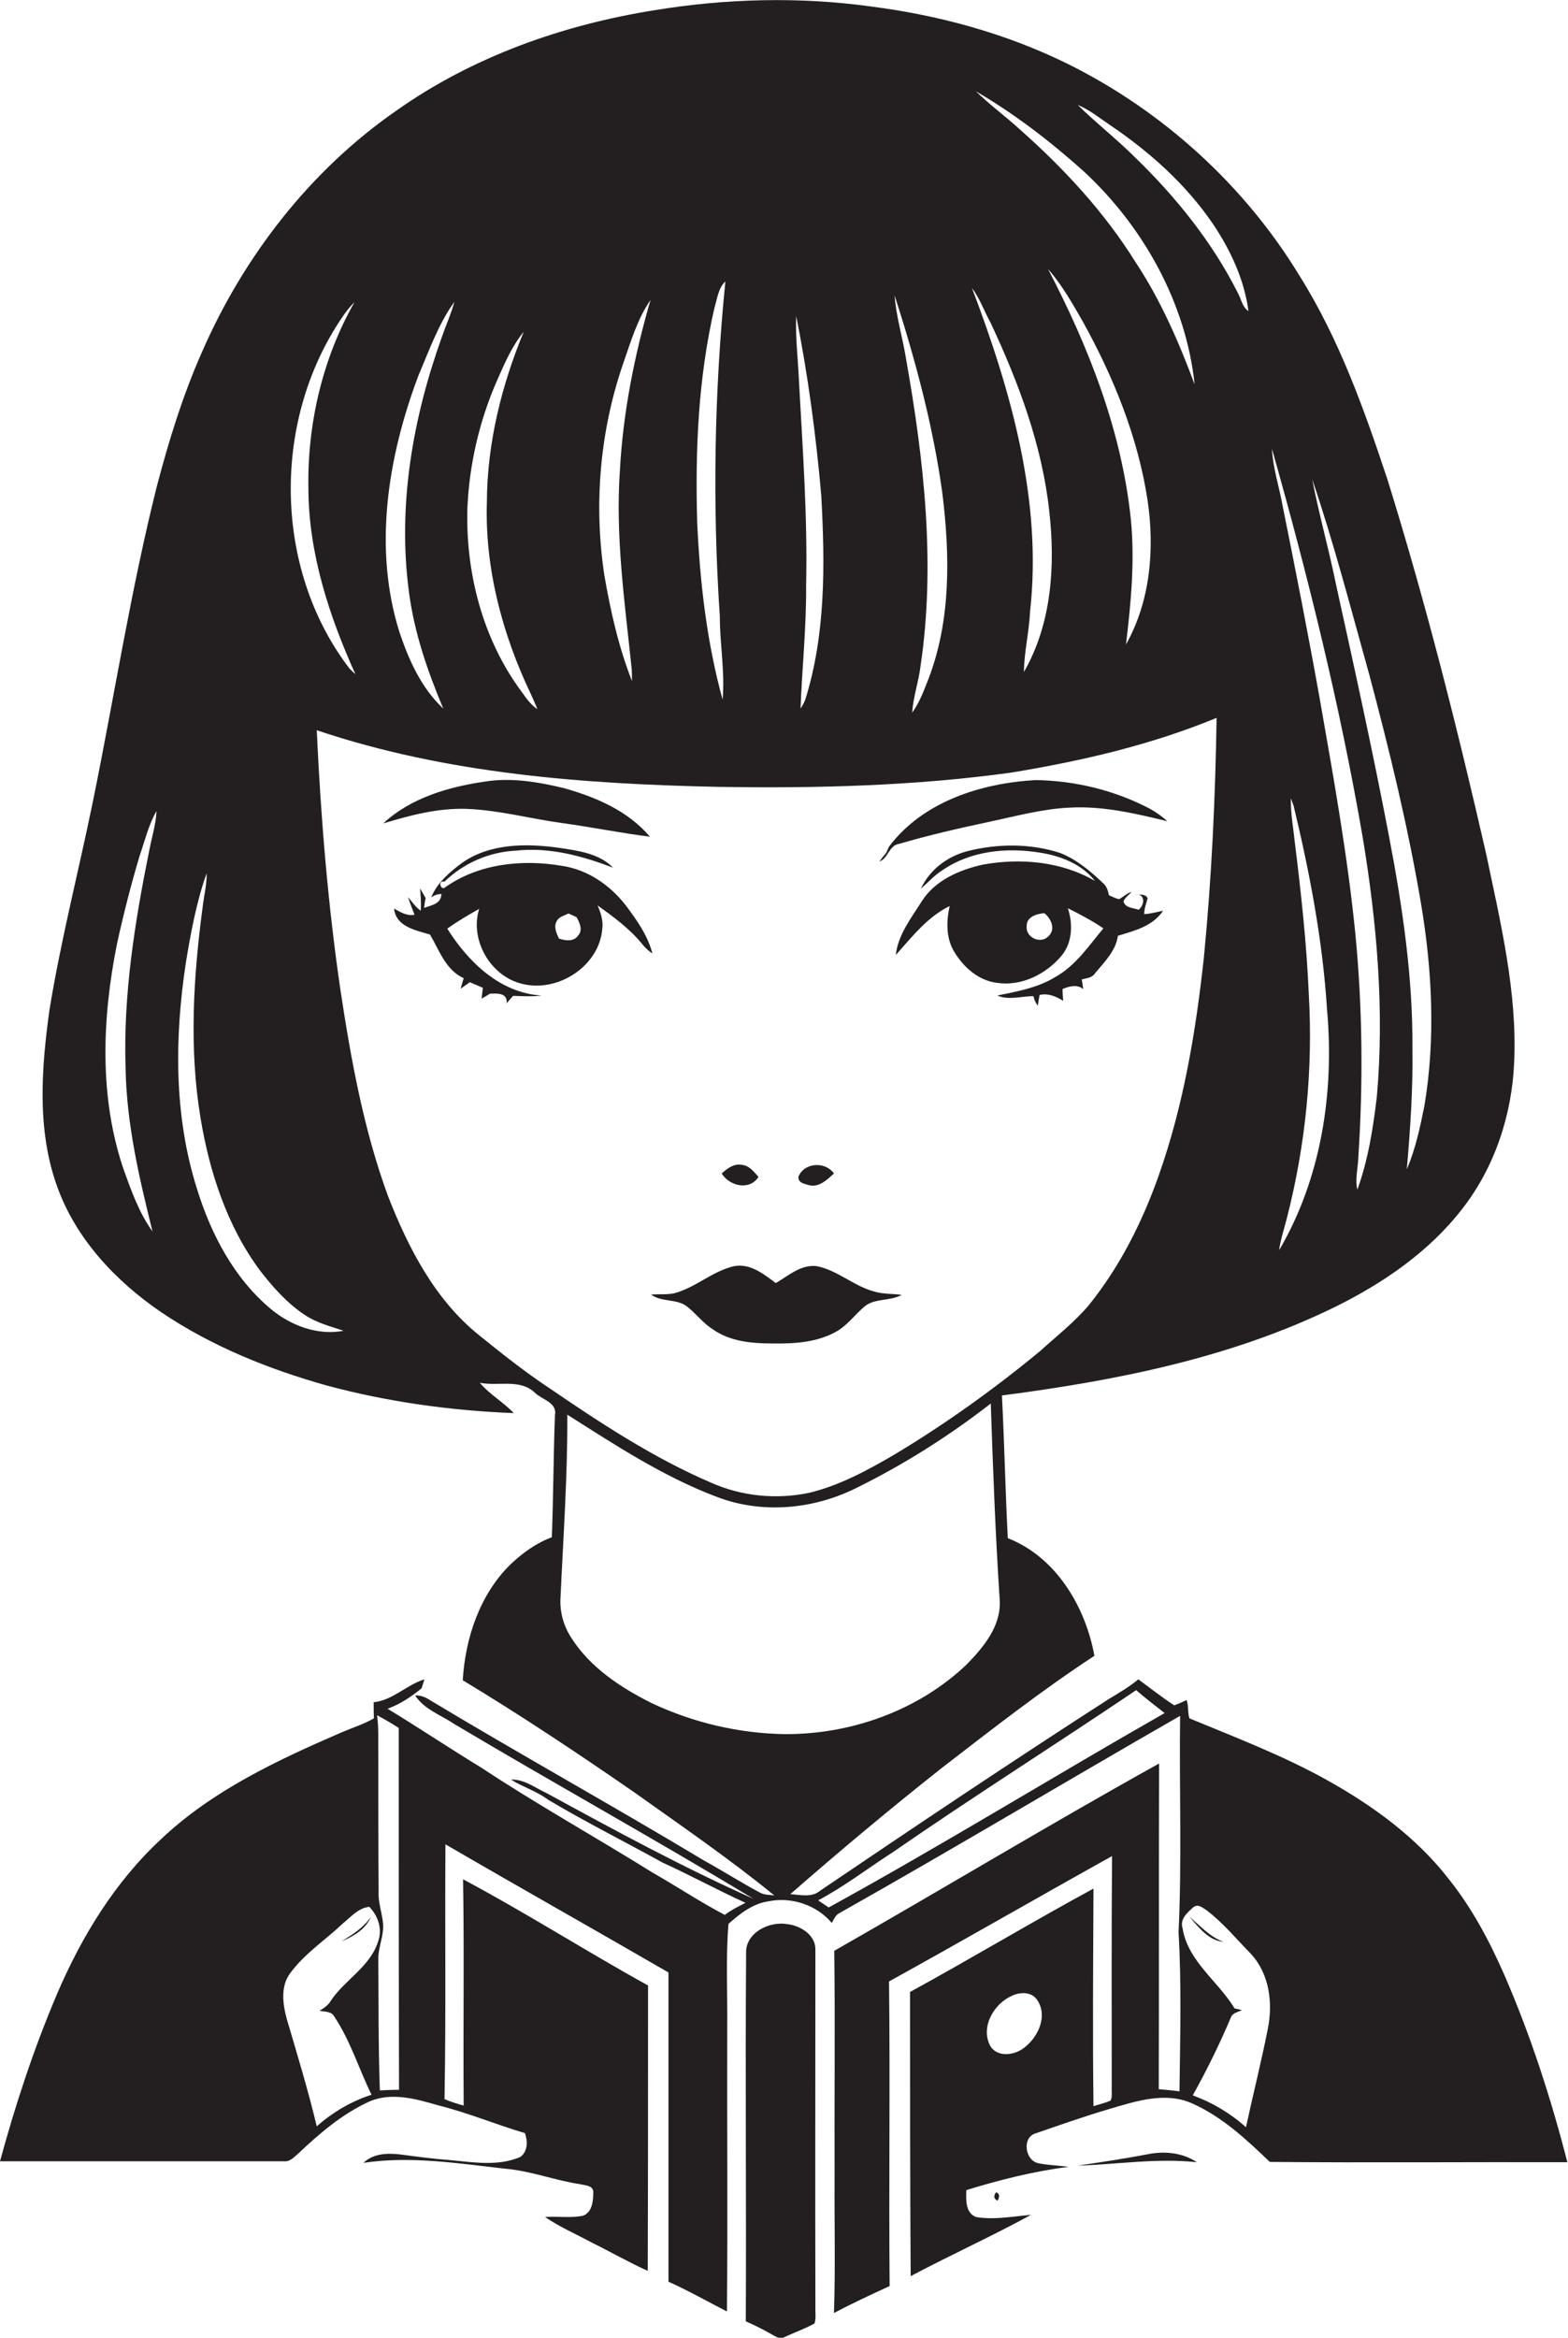 <?xml version="1.0" encoding="utf-8"?>
<!-- Generator: Adobe Illustrator 19.2.0, SVG Export Plug-In . SVG Version: 6.00 Build 0)  -->
<svg version="1.1" id="Layer_1" xmlns="http://www.w3.org/2000/svg" xmlns:xlink="http://www.w3.org/1999/xlink" x="0px" y="0px"
	 viewBox="0 0 506.9 755.2" enable-background="new 0 0 506.9 755.2" xml:space="preserve">
<g>
	<path fill="#231F20" d="M486.5,638.4c-4.8-11-10.5-21.8-18-31.2c-10.5-13.6-24.7-23.9-39.6-32.2c-14.2-7.9-29.4-13.7-44.4-19.9
		c-0.6-1.9-0.2-4-0.9-5.9c-1.3,0.6-2.6,1.2-4,1.7c-4-2.6-7.8-5.6-11.6-8.4c-3,2.5-6.3,4.4-9.6,6.4c-31.4,20.2-62.4,41-93.3,61.9
		c-2.7,2.3-6.4,1.3-9.6,1.1c16-14,32.3-27.6,49-40.8c16.1-12.4,32.2-25,49.3-36.2c-2.9-15.9-12.4-31.9-28-38
		c-0.8-15.3-1.1-30.7-1.9-46.1c36.9-4.8,74-12.1,107.7-28.6c15.6-7.7,30.5-17.9,41.2-31.8c10.5-13.5,16-30.4,16.7-47.3
		c1-22.7-4.4-45-9-67c-9.3-40.7-19.5-81.1-31.9-121c-7.5-22.6-15.6-45.4-28.3-65.7C402.5,60,376,35.9,345.1,20.6
		c-19.9-9.8-41.6-15.7-63.5-18.5c-23.2-3.2-46.9-2.6-70,1.2c-29.6,4.7-58.8,15-83.4,32.4c-27.9,19.3-49.4,47.1-62.9,78
		c-6.2,14-10.7,28.6-14.6,43.4c-8.4,33.5-13.7,67.6-20.6,101.5c-4.6,22.5-10.4,44.9-14.1,67.6c-2.6,18.7-4.1,38.5,2.3,56.6
		c6,17.2,19,31,33.8,41.1c16.3,11,34.7,18.4,53.6,23.7c19.7,5.3,40.1,8.1,60.4,8.9c-3.4-3.6-7.8-6-11-9.8c5.9,1.2,13-1.4,17.8,3.2
		c2.3,2.3,7.3,3.1,6.5,7.3c-0.5,13.1-0.5,26.3-1,39.4c-5.1,1.9-9.5,5.1-13.4,8.8c-9.9,9.7-14.6,23.8-15.4,37.4
		c18.9,11.4,37.2,23.6,55.3,36.1c15.3,10.9,30.8,21.5,45.4,33.4c-1.6-0.2-3.3-0.1-4.8-1c-6-3.2-11.8-6.9-17.8-10.2
		c-29.3-17.6-59.1-34.1-88.4-51.7c-1.5-1-3.2-1.8-5.1-1.7c2.9,4.5,8.3,6.3,12.6,9.2c32.1,19.1,64.8,37.2,96.8,56.5
		c-22.9-10.2-45-22.2-67-34.2c-3.7-1.7-7.2-4.5-11.4-4.3c3.8,2.4,8.3,3.7,12,6.5c12.1,7.2,24.7,13.5,37,20.3c9,4.1,17.8,8.9,26.8,13
		c-2.3,1.2-4.6,2.3-6.7,3.9c-8-4.2-15.5-9.2-23.4-13.7c-18.3-11.4-37.2-21.9-55.2-33.8c-10.2-6.2-20.2-12.9-30.4-19.1
		c4.1-1.5,7.7-3.9,11-6.6c0.2-0.7,0.7-2.2,0.9-2.9c-5.8,1.8-10.3,6.8-16.4,7.4c0,1.7,0,3.5,0.1,5.2c-3.3,1.9-6.9,3-10.4,4.5
		c-20.8,9-41.8,18.8-58.4,34.5C37.1,608,26.4,625.6,18.5,644C11,661.6,5,679.8,0,698.2c30.6,0,61.2,0,91.8,0
		c1.9,0.2,3.2-1.3,4.5-2.4c7-6.6,14.4-13,23.3-17c7.2-3,15-0.7,22,1.3c9.6,2.4,18.7,6.2,28.1,9c0.9,2.5,1,5.9-1.5,7.7
		c-7.2,3.1-15.2,1.7-22.8,1c-5.3-0.4-10.6-1.1-15.9-1.8c-4.1-0.5-8.8-0.4-12,2.7c15.3-2.3,30.7,0.2,45.9,1.9c8.3,0.7,16,3.8,24.2,5
		c1.4,0.4,3.8,0.3,4.2,2.2c0,2.9-0.2,6.9-3.4,8c-4,0.8-8.2,0.1-12.2,0.4c4.7,3.2,10,5.5,15,8.2c6.1,3,12,6.4,18.2,9.2
		c0.1-30.7,0.1-61.5,0.1-92.2c-20.1-11.1-39.5-23.5-59.8-34.3c0.4,24.4,0,48.7,0.2,73.1c-2.1-0.6-4.2-1.2-6.2-2.1
		c0.5-27.4,0.1-54.9,0.3-82.3c23.9,13.9,48.1,27.5,72.1,41.4c0,33.3,0,66.6,0,99.9c6.5,2.9,12.6,6.4,18.9,9.6
		c0.3-30.8,0-61.6,0.1-92.4c0.1-10.9-0.5-21.9,0.4-32.8c3.7-3.3,7.9-6.6,13-7.3c7.4-1.5,15.5,1.2,20.4,7c0.7-1.2,1.2-2.6,2.5-3.2
		c36.9-20.8,73.3-42.6,110.1-63.7c-0.3,23.3,0.6,46.7-0.5,70c1,17.1,0.5,34.2,0.3,51.3c-2.2-0.3-4.5-0.5-6.7-0.7
		c0.1-35.1,0-70.2,0.1-105.2c-35.3,19.6-69.9,40.5-105,60.5c0.3,24.4,0,48.7,0.1,73c-0.1,14.7,0.3,29.3-0.2,44
		c5.9-3.1,11.9-5.9,18-8.7c-0.3-32.8,0.2-65.6-0.2-98.4c24.1-13.3,48-27.1,72.1-40.5c-0.2,24.9-0.1,49.8-0.1,74.7
		c-0.1,1.4,0.3,3-0.4,4.3c-1.8,0.8-3.7,1.2-5.5,1.8c-0.3-23.4-0.1-46.9,0-70.3c-19.9,10.8-39.4,22.5-59.3,33.4
		c0,30.6,0,61.2,0.2,91.8c12.8-6.8,26.1-12.8,38.9-19.8c-5.9,0.5-11.9,1.7-17.8,0.7c-3.5-1.4-3.2-5.7-3.1-8.7
		c10.8-3.3,21.8-6.1,33-7.5c-3.2-0.5-6.6-0.5-9.8-1.2c-4.2-0.9-5.3-8.2-0.9-9.6c7.9-2.7,15.8-5.5,23.9-7.9
		c8.6-2.5,18.1-5.7,26.8-1.8c9.7,4.3,17.6,11.7,25.1,18.9c32.1,0.3,64.1,0,96.2,0.1C501.4,677.9,494.9,657.8,486.5,638.4z
		 M40.6,345.1c0.3,17.9,4.4,35.4,8.7,52.7c-4.3-5.9-6.8-13-9.3-19.9c-8-23.4-7-48.9-2.2-72.9c2.1-9.6,4.5-19,7.3-28.4
		c1.7-4.9,2.9-10.1,5.5-14.6c-0.2,4.3-1.5,8.4-2.3,12.5C43.6,297.7,39.8,321.3,40.6,345.1z M108.1,651.5c5.2,7.8,7.9,16.8,12,25.2
		c-6.5,2.1-12.5,5.6-17.7,10.2c-2.8-11.7-6.3-23.2-9.7-34.7c-1.3-4.8-2.1-10.6,1.2-14.9c4.7-6.3,11.3-10.6,16.9-15.9
		c2.6-2.1,5.1-5.1,8.6-5.4c2.9,3,4.3,7.3,2.8,11.3c-2.6,8.1-10.8,12.3-15.3,19.1c-0.8,1.4-2.2,2.3-3.6,3.2
		C105,649.9,107.2,649.7,108.1,651.5z M122.8,675.3c-0.5-14.1-0.4-28.2-0.5-42.3c-0.1-4.1,2-7.9,1.5-12c-0.4-3.4-1.6-6.6-1.4-10
		c-0.1-14.6-0.1-29.3-0.1-43.9c-0.1-4.3,0.2-8.7-0.4-13c2.4,1.3,4.7,2.6,7,4.1c0,38.9,0,77.9,0.1,116.9
		C126.9,675.1,124.8,675.2,122.8,675.3z M413.5,403.9c0.5-3.6,1.7-7.1,2.6-10.7c6-23.5,8.4-47.9,7-72.1c-0.7-16.4-2.5-32.7-4.5-48.9
		c-0.5-4.8-1.4-9.5-1.3-14.3c0.3,0.8,0.6,1.6,0.9,2.4c5.2,21.6,9.4,43.6,10.8,65.8C431.4,352.7,427.2,380.6,413.5,403.9z
		 M442.7,218.1c6.5,24.4,12.5,49,16.7,73.9c3.6,21.5,4.7,43.6,1.1,65.1c-1.4,7-2.9,14.1-5.7,20.6c1.1-12.9,2-25.8,1.8-38.8
		c0.2-23-3.2-45.9-7.5-68.4c-5.2-27.3-11.2-54.5-17.2-81.7c-2.3-11.4-5.5-22.6-7.7-34C431.3,175.7,436.8,197,442.7,218.1z
		 M440.5,270.3c4.6,27.7,7.1,55.9,4.6,84c-1.2,10.1-2.8,20.4-6.3,30c-0.8-3.4,0.2-6.8,0.3-10.2c1.6-24.3,1.4-48.7-1-73
		c-2.5-24.8-6.9-49.4-11.2-73.9c-3.8-21.4-8-42.7-12.3-64c-1.1-6.1-3.1-12-3.4-18.2C422.9,186.3,433.2,228,440.5,270.3z M358.7,40.3
		c12.9,8.7,24.8,19.3,33.6,32.3c5.6,8.4,10,17.9,11.3,27.9c-2-1.3-2.3-3.8-3.4-5.8c-8.3-16.5-20-31-33.2-43.8
		c-5.9-5.9-12.6-11.1-18.6-17C352.1,35.4,355.3,38,358.7,40.3z M350.4,55.4c19.3,17.9,33,42.5,35.8,68.8
		c-5.1-13.7-11-27.3-19.1-39.5C357,68.5,344,54.5,329.8,41.9c-4.7-4.3-9.8-8-14.3-12.4C328,36.8,339.6,45.7,350.4,55.4z M365.6,168
		c-2.9-28.6-13.6-55.8-26.8-81.1c4.5,5.1,7.8,11,11.2,16.9c10,18,17.9,37.5,21,57.9c2.3,15.7,0.9,32.5-7,46.5
		C365.6,194.9,366.9,181.4,365.6,168z M320.3,104.4c9,19.2,16.6,39.5,18.9,60.7c2,17.6,0.8,36.4-8.2,52c0.1-6.6,1.7-13,2-19.6
		c4-35.8-6.2-71.3-18.8-104.5C316.8,96.5,318.2,100.6,320.3,104.4z M304.6,159c2.5,20,2.9,41.1-4.4,60.2c-1.5,3.8-2.9,7.7-5.3,11
		c0.3-5.1,2.1-10,2.7-15.1c4.9-33,1.1-66.5-4.7-99.2c-1.1-6.9-3.2-13.6-3.7-20.5C295.9,116.2,301.6,137.4,304.6,159z M257.4,102.1
		c3.8,19.1,6.4,38.5,8.1,58c1.2,22,1.5,44.7-5.2,66c-0.4,1-0.9,1.9-1.5,2.8c0.5-13.2,1.9-26.4,1.8-39.7c0.5-22-1.1-43.9-2.3-65.9
		C258,116.1,257.1,109.1,257.4,102.1z M231,99.3c0.9-2.9,1.2-6.2,3.5-8.4c-3.6,35.9-4.2,72.2-1.8,108.2c0,9,1.7,17.9,0.9,26.9
		c-5.1-18.5-7.3-37.7-8.2-56.9C224.7,145.7,225.7,122.1,231,99.3z M201.4,117.6c2.5-7.1,4.6-14.5,8.9-20.7
		c-5.2,17.9-8.9,36.4-9.9,55.1c-1.5,21.4,1.6,42.8,3.8,64c0.1,1.3,0.1,2.7,0.1,4c-4.3-10.9-6.9-22.5-8.9-34
		C191.9,163.1,193.9,139.5,201.4,117.6z M151.1,164.2c0.6-14.4,4-28.8,9.9-42c2.3-5.2,4.6-10.5,8.3-15c-7.2,17.4-11.8,36-11.9,54.9
		c-0.7,21.5,5,42.8,14.2,62.1c0.7,1.6,1.5,3.2,2.1,4.9c-2.2-1.5-3.7-3.7-5.2-5.8C156,206.4,150.5,185,151.1,164.2z M135.2,121.5
		c3.5-8.2,6.5-16.8,11.7-24c-1.1,4-2.8,7.7-4.1,11.5c-9.4,26.2-14.3,54.4-10.6,82.2c1.7,13.1,6,25.6,11.1,37.7
		c-7.1-6.6-11.2-15.8-14.2-24.8C120.6,177,125.4,147.6,135.2,121.5z M111.6,101.1c0.9-1.2,1.9-2.4,3-3.5
		c-10.4,18.3-15.3,39.5-14.9,60.4c0.1,20.8,6.7,41,15.2,59.8c-0.5-0.4-1.4-1.3-1.9-1.8C88,183.4,87.8,134.6,111.6,101.1z
		 M87.6,422.9c-11.9-9.9-19.4-24.2-23.9-38.8c-7.5-23.6-7.3-48.9-3.6-73.2c1.6-9.7,3.4-19.5,6.7-28.8c0.1,3.7-0.9,7.3-1.3,11
		c-3,22.5-4.4,45.4-0.7,67.9c2.9,17.6,8.6,35.1,19.3,49.5c4.2,5.4,8.8,10.6,14.6,14.4c3.8,2.5,8.2,3.6,12.4,5
		C102.8,431.5,94.1,428.3,87.6,422.9z M177.4,448.3c-7.7-5.1-15-10.9-22.2-16.7c-14.5-11.5-23.2-28.4-29.8-45.3
		c-7.8-21.3-11.9-43.8-15.3-66.2c-4.1-27.9-6.4-56-7.7-84.2c41.9,14.1,86.4,17.4,130.2,18.3c31.4,0.5,63-0.3,94.2-4.6
		c22.6-3.7,45.2-8.9,66.5-17.7c-0.4,25.8-1.6,51.6-4.1,77.3c-2.6,24-6.6,48-14.7,70.8c-5.3,14.9-12.5,29.2-22.4,41.5
		c-4.7,5.6-10.5,10.1-15.9,15c-14.8,12.2-30.4,23.4-46.9,33.3c-8.7,5.1-17.7,10-27.5,12.4c-10.7,2.3-22.1,1.2-32.1-3.3
		C211.1,470.9,194.1,459.7,177.4,448.3z M210.7,550.2c-10-5-19.9-11.5-26-21.1c-2.5-3.8-3.8-8.4-3.5-13c0.9-19.7,2.3-39.4,2.2-59.1
		c15.6,9.9,31.3,20.2,48.7,26.7c14.7,5.5,31.3,3.8,45.1-3.2c15.2-7.5,29.7-16.7,43.1-27.1c0.7,21.2,1.5,42.5,2.9,63.7
		c0.4,8.3-5.3,15.1-10.8,20.7c-15.6,14.8-37.3,22.5-58.6,22.4C238.9,560,224.1,556.5,210.7,550.2z M267.9,616.2
		c-1.1-0.8-2.3-1.5-3.4-2.3c8.5-4.5,16.1-10.4,24.2-15.6c25.9-17.9,52.5-34.7,78.6-52.3c3,2.6,6.1,5,9.2,7.4
		C340.2,574.1,304.5,596.1,267.9,616.2z M331.1,661.5c-3.1,2.5-8.9,3.3-11.1-0.8c-3-6.1,1.4-13.5,7.2-16c2.8-1.3,6.6-1.3,8.3,1.7
		C338.7,651.5,335.5,658.2,331.1,661.5z M409.9,655.2c-2.1,10.7-4.8,21.3-7.1,32c-5-4.5-10.9-8-17.2-10.3
		c4.5-8.1,8.6-16.4,12.2-24.9c0.5-1.7,2.3-2,3.7-2.6c-0.6-0.2-1.8-0.5-2.4-0.6c-5.3-8.8-15.1-15.2-16.8-25.9c-1-2.9,1.6-5.1,3.5-6.8
		c1.6-1.2,3.1,0.3,4.4,1.1c5.3,4.1,9.6,9.3,14.2,14C410.4,637.7,411.5,647,409.9,655.2z"/>
	<path fill="#231F20" d="M150.8,261.3c10.5,0.4,20.7,3.2,31,4.6c9.5,1.3,18.8,3.2,28.3,4.4c-7.1-8.4-17.5-12.8-27.8-15.7
		c-8.4-2-17.1-3.5-25.6-2.1c-11.8,1.7-24,5.3-32.8,13.5C132.5,263.4,141.5,261,150.8,261.3z"/>
	<path fill="#231F20" d="M290.7,272.6c9.5-2.8,19.2-5,29-7.1c8.6-1.8,17.2-4.2,26.1-4.6c10.7-0.6,21.3,1.9,31.6,4.4
		c-1.7-1.5-3.6-2.9-5.6-4c-11.4-6-24.2-9.1-37-9.3c-17.6,1-36.4,6.9-47.4,21.5c-0.2,0.5-0.7,1.5-0.9,2c-0.8,0.9-1.5,1.8-2.2,2.8
		C287.2,277.3,287.3,273.1,290.7,272.6z"/>
	<path fill="#231F20" d="M202.4,292.6c-5.1-6.6-12.4-11.7-20.8-12.9c-12.8-2.2-27.1-0.7-37.9,7.1c-1.1,0.8-2.4-2.4,0-2
		c6.2-6,14.5-9.6,23.1-10c10.8-1.2,21.4,1.7,31.4,5.5c-4.5-4.6-11.3-5.5-17.4-6.4c-10.6-1.5-22.5-1.5-31.5,4.9c-4,3-8,6.4-9.9,11.1
		c1-0.7,2.1-1.1,3.3-1.1c-0.1,3.3-3.3,3.6-5.6,4.5c0.1-0.8,0.3-2.4,0.5-3.2c-0.6-1-1.2-2.1-1.8-3.1c0.2,2.4,0.4,4.8,0.2,7.2
		c-1.7-1.2-2.8-2.9-4.1-4.4c0.6,1.9,1.4,3.8,2.1,5.7c-2.4,0.5-4.5-0.8-6.6-2c0.6,5.9,7,7,11.6,8.4c3,5,5,11.4,10.9,14.1
		c-0.3,1.1-0.7,2.3-1,3.4c1-0.7,2-1.4,3-2.1c1.4,0.6,2.8,1.2,4.2,1.8c-0.1,1.1-0.3,2.3-0.4,3.5c0.7-0.4,2.1-1.2,2.7-1.6
		c2.4-0.1,5.7-0.3,5.4,3.1c0.5-0.6,1.5-1.8,2.1-2.4c3.1,0.1,6.2,0.3,9.2-0.1c-13.4-0.8-23.7-10.8-30.5-21.6
		c3.3-2.4,6.8-4.4,10.3-6.4c-3.1,10,3.6,21.7,13.8,24.2c11.5,3,25-5.6,26-17.7c0.4-2.6-0.5-5.2-1.5-7.6c5,3.6,10.1,7.3,14.1,12.1
		c1,1.3,2.2,2.5,3.6,3.4C209.4,302.2,205.9,297.3,202.4,292.6z M186.9,302.2c-1.4,2.1-4.1,1.7-6.2,1c-0.8-1.7-1.8-3.8-0.7-5.7
		c0.8-1.4,2.4-1.7,3.8-2.4c0.7,0.3,2,0.9,2.6,1.2C187.4,298.1,188.5,300.5,186.9,302.2z"/>
	<path fill="#231F20" d="M371,290.2c-0.5-1.2-1.8-1.2-2.9-1.2c2.1,0.6,1.8,3.4,0,4.9c-1.8-0.7-4.3-0.5-4.9-2.7
		c0.5-1.3,1.8-2.1,2.6-3.1c-1.5,0.5-2.7,1.6-4,2.4c-1.2-0.3-2.2-0.8-3.3-1.3c-0.3-1.4-0.7-2.9-1.9-3.9c-4.1-3.9-8.6-7.7-14-9.8
		c-9.7-3.1-20.2-3-30-0.5c-6.4,1.7-12.1,6-14.9,12.1c2.3-2,4.4-4.4,7-6c9-6.2,20.6-7.4,31.2-5.7c6.8,1,13.8,3.7,18.1,9.2
		c-10.8-6.3-24-7.5-36.2-5.3c-7.7,1.7-15.6,5.1-19.9,12c-3.4,5.4-7.6,10.7-8.3,17.2c5.2-5.8,10.2-12.3,17.4-15.8
		c-1.1,4.9-1.2,10.4,1.5,14.8c3,5,7.9,9.3,13.8,10c7.9,1.2,15.9-2.8,20.9-8.8c3.5-4.2,3.7-10.3,2-15.3c4,2,7.8,4,11.5,6.5
		c-4.7,5.6-8.9,12-15.5,15.7c-5.7,3.5-12.4,4.7-18.8,6c3.6,1.6,7.8,0.2,11.7,0.2c0.2,1.1,0.7,2.2,1.4,3.1c0.1-0.9,0.4-2.7,0.6-3.5
		c2.8-0.6,5.3,0.5,7.6,1.9c-0.1-1.3-0.2-2.5-0.2-3.8c2.2-0.9,4.6-1.6,6.7,0c-0.1-0.8-0.4-2.4-0.5-3.1c1.5-0.4,3.4-0.5,4.3-2
		c3-3.6,6.7-7.2,7.4-12.1c5.3-1.6,11.3-3.1,14.6-8.1c-2,0.4-4,1-6.1,1.1C369.9,293.3,370.6,291.8,371,290.2z M338.9,302.5
		c-2.6,2.6-7.4,0.3-7-3.3c-0.1-3,3.2-4,5.7-4.2C339.8,296.7,341.4,300.2,338.9,302.5z"/>
	<path fill="#231F20" d="M368,289c-0.3-0.1-0.7-0.1-1.2-0.1C367.2,288.9,367.6,289,368,289z"/>
	<path fill="#231F20" d="M245.2,380.2c-1.5-1.7-3-3.7-5.4-3.9c-2.6-0.5-4.7,1.2-6.5,2.8C235.9,383.2,242.3,384.7,245.2,380.2z"/>
	<path fill="#231F20" d="M261.7,382.9c3.2,0.7,5.8-1.9,7.9-3.8c-2.8-4-9.7-3.6-11.5,1.1C258,382.2,260.3,382.5,261.7,382.9z"/>
	<path fill="#231F20" d="M249.8,434c6.9,0.1,14.1-0.3,20.3-3.7c3.6-1.9,6-5.3,9.1-8c3.4-3.1,8.4-1.8,12.3-4c-2.9-0.4-5.8-0.2-8.6-1
		c-6.8-1.7-12.1-7-19-8.3c-5.1-0.5-9,3.1-13.1,5.5c-4-3-8.5-6.6-13.8-5.4c-6.9,1.7-12.2,6.9-19.1,8.7c-2.5,0.5-5,0.2-7.4,0.4
		c3.3,2.5,8,1.3,11.4,3.7c3,2.3,5.3,5.5,8.5,7.5C236,433.4,243.1,434,249.8,434z"/>
	<path fill="#231F20" d="M119.9,619.2c-2.3,3.5-5.9,5.7-9.4,7.9C114.3,625.5,118.3,623.2,119.9,619.2z"/>
	<path fill="#231F20" d="M395.5,627.3c-4.4-1.6-7.5-5.2-11-8.1C387.5,622.5,390.6,626.9,395.5,627.3z"/>
	<path fill="#231F20" d="M263.6,630c0.2-4.8-4.7-7.9-9-8.4c-5.9-1.1-13.8,2.8-13.4,9.6c-0.3,39.5,0.1,79.1-0.1,118.7
		c2.7,1.2,5.4,2.5,8,4c1.4,0.7,2.9,2,4.5,1.1c3.2-1.5,6.6-2.7,9.7-4.4c0.6-1.7,0.2-3.6,0.3-5.4C263.5,706.7,263.6,668.4,263.6,630z"
		/>
	<path fill="#231F20" d="M370.6,696c-7.4,1.4-14.8,2.5-22.2,3.6c12.8-0.4,25.7-2.5,38.5-1.1C382.2,695.3,376.1,694.8,370.6,696z"/>
	<path fill="#231F20" d="M322.5,710.9c0.8-1.4,0.6-2.3-0.5-2.7C321.1,709.5,321.3,710.4,322.5,710.9z"/>
</g>
</svg>
